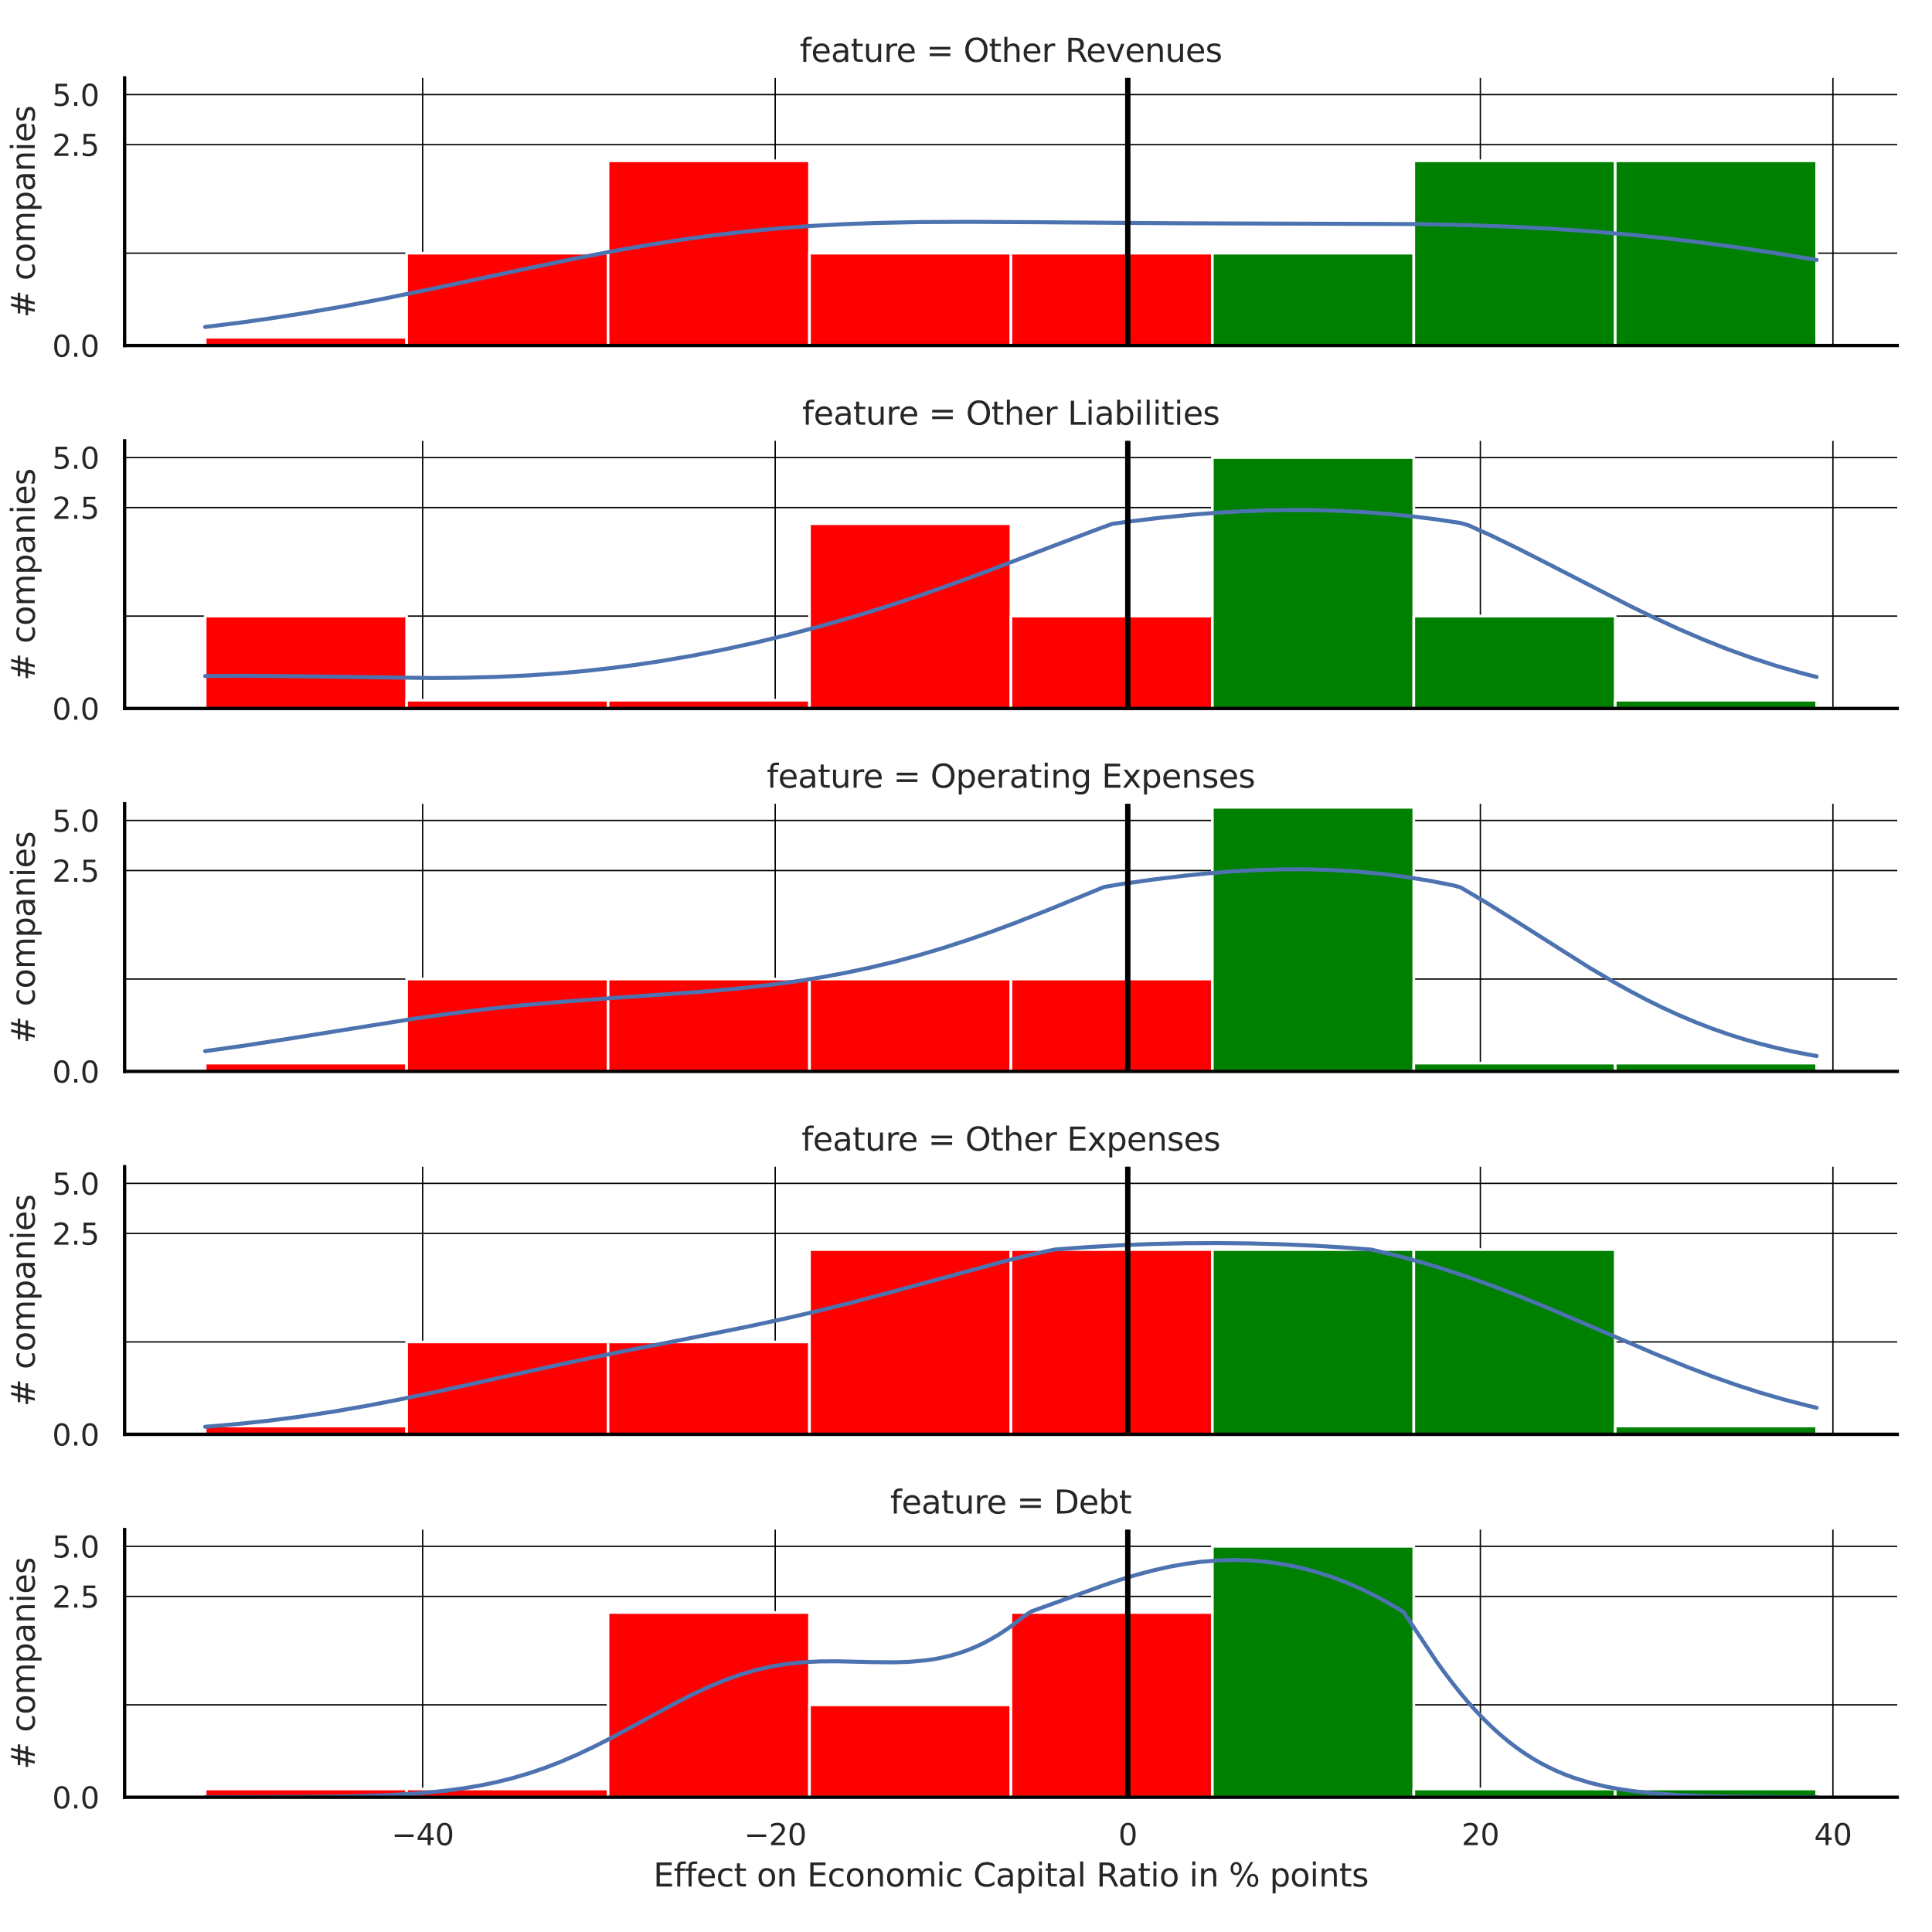 <?xml version="1.0" encoding="utf-8" standalone="no"?>
<!DOCTYPE svg PUBLIC "-//W3C//DTD SVG 1.1//EN"
  "http://www.w3.org/Graphics/SVG/1.1/DTD/svg11.dtd">
<svg xmlns:xlink="http://www.w3.org/1999/xlink" width="720pt" height="720pt" viewBox="0 0 720 720" xmlns="http://www.w3.org/2000/svg" version="1.1">
 <defs>
  <style type="text/css">*{stroke-linejoin: round; stroke-linecap: butt}</style>
 </defs>
 <g id="figure_1">
  <g id="patch_1">
   <path d="M 0 720 
L 720 720 
L 720 0 
L 0 0 
z
" style="fill: #ffffff"/>
  </g>
  <g id="axes_1">
   <g id="patch_2">
    <path d="M 46.44 128.772 
L 707.04 128.772 
L 707.04 29.04 
L 46.44 29.04 
z
" style="fill: #ffffff"/>
   </g>
   <g id="matplotlib.axis_1">
    <g id="xtick_1">
     <g id="line2d_1">
      <path d="M 157.508 128.772 
L 157.508 29.04 
" clip-path="url(#p755116aadc)" style="fill: none; stroke: #000000; stroke-width: 0.5; stroke-linecap: round"/>
     </g>
    </g>
    <g id="xtick_2">
     <g id="line2d_2">
      <path d="M 288.9 128.772 
L 288.9 29.04 
" clip-path="url(#p755116aadc)" style="fill: none; stroke: #000000; stroke-width: 0.5; stroke-linecap: round"/>
     </g>
    </g>
    <g id="xtick_3">
     <g id="line2d_3">
      <path d="M 420.292 128.772 
L 420.292 29.04 
" clip-path="url(#p755116aadc)" style="fill: none; stroke: #000000; stroke-width: 0.5; stroke-linecap: round"/>
     </g>
    </g>
    <g id="xtick_4">
     <g id="line2d_4">
      <path d="M 551.684 128.772 
L 551.684 29.04 
" clip-path="url(#p755116aadc)" style="fill: none; stroke: #000000; stroke-width: 0.5; stroke-linecap: round"/>
     </g>
    </g>
    <g id="xtick_5">
     <g id="line2d_5">
      <path d="M 683.076 128.772 
L 683.076 29.04 
" clip-path="url(#p755116aadc)" style="fill: none; stroke: #000000; stroke-width: 0.5; stroke-linecap: round"/>
     </g>
    </g>
   </g>
   <g id="matplotlib.axis_2">
    <g id="ytick_1">
     <g id="line2d_6">
      <path d="M 46.44 128.772 
L 707.04 128.772 
" clip-path="url(#p755116aadc)" style="fill: none; stroke: #000000; stroke-width: 0.5; stroke-linecap: round"/>
     </g>
     <g id="text_1">
      <!-- 0.0 -->
      <g style="fill: #262626" transform="translate(19.447 132.951) scale(0.11 -0.11)">
       <defs>
        <path id="DejaVuSans-30" d="M 2034 4250 
Q 1547 4250 1301 3770 
Q 1056 3291 1056 2328 
Q 1056 1369 1301 889 
Q 1547 409 2034 409 
Q 2525 409 2770 889 
Q 3016 1369 3016 2328 
Q 3016 3291 2770 3770 
Q 2525 4250 2034 4250 
z
M 2034 4750 
Q 2819 4750 3233 4129 
Q 3647 3509 3647 2328 
Q 3647 1150 3233 529 
Q 2819 -91 2034 -91 
Q 1250 -91 836 529 
Q 422 1150 422 2328 
Q 422 3509 836 4129 
Q 1250 4750 2034 4750 
z
" transform="scale(0.016)"/>
        <path id="DejaVuSans-2e" d="M 684 794 
L 1344 794 
L 1344 0 
L 684 0 
L 684 794 
z
" transform="scale(0.016)"/>
       </defs>
       <use xlink:href="#DejaVuSans-30"/>
       <use xlink:href="#DejaVuSans-2e" transform="translate(63.623 0)"/>
       <use xlink:href="#DejaVuSans-30" transform="translate(95.41 0)"/>
      </g>
     </g>
    </g>
    <g id="ytick_2">
     <g id="line2d_7">
      <path d="M 46.44 53.914 
L 707.04 53.914 
" clip-path="url(#p755116aadc)" style="fill: none; stroke: #000000; stroke-width: 0.5; stroke-linecap: round"/>
     </g>
     <g id="text_2">
      <!-- 2.5 -->
      <g style="fill: #262626" transform="translate(19.447 58.093) scale(0.11 -0.11)">
       <defs>
        <path id="DejaVuSans-32" d="M 1228 531 
L 3431 531 
L 3431 0 
L 469 0 
L 469 531 
Q 828 903 1448 1529 
Q 2069 2156 2228 2338 
Q 2531 2678 2651 2914 
Q 2772 3150 2772 3378 
Q 2772 3750 2511 3984 
Q 2250 4219 1831 4219 
Q 1534 4219 1204 4116 
Q 875 4013 500 3803 
L 500 4441 
Q 881 4594 1212 4672 
Q 1544 4750 1819 4750 
Q 2544 4750 2975 4387 
Q 3406 4025 3406 3419 
Q 3406 3131 3298 2873 
Q 3191 2616 2906 2266 
Q 2828 2175 2409 1742 
Q 1991 1309 1228 531 
z
" transform="scale(0.016)"/>
        <path id="DejaVuSans-35" d="M 691 4666 
L 3169 4666 
L 3169 4134 
L 1269 4134 
L 1269 2991 
Q 1406 3038 1543 3061 
Q 1681 3084 1819 3084 
Q 2600 3084 3056 2656 
Q 3513 2228 3513 1497 
Q 3513 744 3044 326 
Q 2575 -91 1722 -91 
Q 1428 -91 1123 -41 
Q 819 9 494 109 
L 494 744 
Q 775 591 1075 516 
Q 1375 441 1709 441 
Q 2250 441 2565 725 
Q 2881 1009 2881 1497 
Q 2881 1984 2565 2268 
Q 2250 2553 1709 2553 
Q 1456 2553 1204 2497 
Q 953 2441 691 2322 
L 691 4666 
z
" transform="scale(0.016)"/>
       </defs>
       <use xlink:href="#DejaVuSans-32"/>
       <use xlink:href="#DejaVuSans-2e" transform="translate(63.623 0)"/>
       <use xlink:href="#DejaVuSans-35" transform="translate(95.41 0)"/>
      </g>
     </g>
    </g>
    <g id="ytick_3">
     <g id="line2d_8">
      <path d="M 46.44 35.26 
L 707.04 35.26 
" clip-path="url(#p755116aadc)" style="fill: none; stroke: #000000; stroke-width: 0.5; stroke-linecap: round"/>
     </g>
     <g id="text_3">
      <!-- 5.0 -->
      <g style="fill: #262626" transform="translate(19.447 39.439) scale(0.11 -0.11)">
       <use xlink:href="#DejaVuSans-35"/>
       <use xlink:href="#DejaVuSans-2e" transform="translate(63.623 0)"/>
       <use xlink:href="#DejaVuSans-30" transform="translate(95.41 0)"/>
      </g>
     </g>
    </g>
    <g id="ytick_4">
     <g id="line2d_9">
      <path d="M 46.44 94.346 
L 707.04 94.346 
" clip-path="url(#p755116aadc)" style="fill: none; stroke: #000000; stroke-width: 0.5; stroke-linecap: round"/>
     </g>
    </g>
    <g id="text_4">
     <!-- # companies -->
     <g style="fill: #262626" transform="translate(12.951 118.428) rotate(-90) scale(0.12 -0.12)">
      <defs>
       <path id="DejaVuSans-23" d="M 3272 2816 
L 2363 2816 
L 2100 1772 
L 3016 1772 
L 3272 2816 
z
M 2803 4594 
L 2478 3297 
L 3391 3297 
L 3719 4594 
L 4219 4594 
L 3897 3297 
L 4872 3297 
L 4872 2816 
L 3775 2816 
L 3519 1772 
L 4513 1772 
L 4513 1294 
L 3397 1294 
L 3072 0 
L 2572 0 
L 2894 1294 
L 1978 1294 
L 1656 0 
L 1153 0 
L 1478 1294 
L 494 1294 
L 494 1772 
L 1594 1772 
L 1856 2816 
L 850 2816 
L 850 3297 
L 1978 3297 
L 2297 4594 
L 2803 4594 
z
" transform="scale(0.016)"/>
       <path id="DejaVuSans-20" transform="scale(0.016)"/>
       <path id="DejaVuSans-63" d="M 3122 3366 
L 3122 2828 
Q 2878 2963 2633 3030 
Q 2388 3097 2138 3097 
Q 1578 3097 1268 2742 
Q 959 2388 959 1747 
Q 959 1106 1268 751 
Q 1578 397 2138 397 
Q 2388 397 2633 464 
Q 2878 531 3122 666 
L 3122 134 
Q 2881 22 2623 -34 
Q 2366 -91 2075 -91 
Q 1284 -91 818 406 
Q 353 903 353 1747 
Q 353 2603 823 3093 
Q 1294 3584 2113 3584 
Q 2378 3584 2631 3529 
Q 2884 3475 3122 3366 
z
" transform="scale(0.016)"/>
       <path id="DejaVuSans-6f" d="M 1959 3097 
Q 1497 3097 1228 2736 
Q 959 2375 959 1747 
Q 959 1119 1226 758 
Q 1494 397 1959 397 
Q 2419 397 2687 759 
Q 2956 1122 2956 1747 
Q 2956 2369 2687 2733 
Q 2419 3097 1959 3097 
z
M 1959 3584 
Q 2709 3584 3137 3096 
Q 3566 2609 3566 1747 
Q 3566 888 3137 398 
Q 2709 -91 1959 -91 
Q 1206 -91 779 398 
Q 353 888 353 1747 
Q 353 2609 779 3096 
Q 1206 3584 1959 3584 
z
" transform="scale(0.016)"/>
       <path id="DejaVuSans-6d" d="M 3328 2828 
Q 3544 3216 3844 3400 
Q 4144 3584 4550 3584 
Q 5097 3584 5394 3201 
Q 5691 2819 5691 2113 
L 5691 0 
L 5113 0 
L 5113 2094 
Q 5113 2597 4934 2840 
Q 4756 3084 4391 3084 
Q 3944 3084 3684 2787 
Q 3425 2491 3425 1978 
L 3425 0 
L 2847 0 
L 2847 2094 
Q 2847 2600 2669 2842 
Q 2491 3084 2119 3084 
Q 1678 3084 1418 2786 
Q 1159 2488 1159 1978 
L 1159 0 
L 581 0 
L 581 3500 
L 1159 3500 
L 1159 2956 
Q 1356 3278 1631 3431 
Q 1906 3584 2284 3584 
Q 2666 3584 2933 3390 
Q 3200 3197 3328 2828 
z
" transform="scale(0.016)"/>
       <path id="DejaVuSans-70" d="M 1159 525 
L 1159 -1331 
L 581 -1331 
L 581 3500 
L 1159 3500 
L 1159 2969 
Q 1341 3281 1617 3432 
Q 1894 3584 2278 3584 
Q 2916 3584 3314 3078 
Q 3713 2572 3713 1747 
Q 3713 922 3314 415 
Q 2916 -91 2278 -91 
Q 1894 -91 1617 61 
Q 1341 213 1159 525 
z
M 3116 1747 
Q 3116 2381 2855 2742 
Q 2594 3103 2138 3103 
Q 1681 3103 1420 2742 
Q 1159 2381 1159 1747 
Q 1159 1113 1420 752 
Q 1681 391 2138 391 
Q 2594 391 2855 752 
Q 3116 1113 3116 1747 
z
" transform="scale(0.016)"/>
       <path id="DejaVuSans-61" d="M 2194 1759 
Q 1497 1759 1228 1600 
Q 959 1441 959 1056 
Q 959 750 1161 570 
Q 1363 391 1709 391 
Q 2188 391 2477 730 
Q 2766 1069 2766 1631 
L 2766 1759 
L 2194 1759 
z
M 3341 1997 
L 3341 0 
L 2766 0 
L 2766 531 
Q 2569 213 2275 61 
Q 1981 -91 1556 -91 
Q 1019 -91 701 211 
Q 384 513 384 1019 
Q 384 1609 779 1909 
Q 1175 2209 1959 2209 
L 2766 2209 
L 2766 2266 
Q 2766 2663 2505 2880 
Q 2244 3097 1772 3097 
Q 1472 3097 1187 3025 
Q 903 2953 641 2809 
L 641 3341 
Q 956 3463 1253 3523 
Q 1550 3584 1831 3584 
Q 2591 3584 2966 3190 
Q 3341 2797 3341 1997 
z
" transform="scale(0.016)"/>
       <path id="DejaVuSans-6e" d="M 3513 2113 
L 3513 0 
L 2938 0 
L 2938 2094 
Q 2938 2591 2744 2837 
Q 2550 3084 2163 3084 
Q 1697 3084 1428 2787 
Q 1159 2491 1159 1978 
L 1159 0 
L 581 0 
L 581 3500 
L 1159 3500 
L 1159 2956 
Q 1366 3272 1645 3428 
Q 1925 3584 2291 3584 
Q 2894 3584 3203 3211 
Q 3513 2838 3513 2113 
z
" transform="scale(0.016)"/>
       <path id="DejaVuSans-69" d="M 603 3500 
L 1178 3500 
L 1178 0 
L 603 0 
L 603 3500 
z
M 603 4863 
L 1178 4863 
L 1178 4134 
L 603 4134 
L 603 4863 
z
" transform="scale(0.016)"/>
       <path id="DejaVuSans-65" d="M 3597 1894 
L 3597 1613 
L 953 1613 
Q 991 1019 1311 708 
Q 1631 397 2203 397 
Q 2534 397 2845 478 
Q 3156 559 3463 722 
L 3463 178 
Q 3153 47 2828 -22 
Q 2503 -91 2169 -91 
Q 1331 -91 842 396 
Q 353 884 353 1716 
Q 353 2575 817 3079 
Q 1281 3584 2069 3584 
Q 2775 3584 3186 3129 
Q 3597 2675 3597 1894 
z
M 3022 2063 
Q 3016 2534 2758 2815 
Q 2500 3097 2075 3097 
Q 1594 3097 1305 2825 
Q 1016 2553 972 2059 
L 3022 2063 
z
" transform="scale(0.016)"/>
       <path id="DejaVuSans-73" d="M 2834 3397 
L 2834 2853 
Q 2591 2978 2328 3040 
Q 2066 3103 1784 3103 
Q 1356 3103 1142 2972 
Q 928 2841 928 2578 
Q 928 2378 1081 2264 
Q 1234 2150 1697 2047 
L 1894 2003 
Q 2506 1872 2764 1633 
Q 3022 1394 3022 966 
Q 3022 478 2636 193 
Q 2250 -91 1575 -91 
Q 1294 -91 989 -36 
Q 684 19 347 128 
L 347 722 
Q 666 556 975 473 
Q 1284 391 1588 391 
Q 1994 391 2212 530 
Q 2431 669 2431 922 
Q 2431 1156 2273 1281 
Q 2116 1406 1581 1522 
L 1381 1569 
Q 847 1681 609 1914 
Q 372 2147 372 2553 
Q 372 3047 722 3315 
Q 1072 3584 1716 3584 
Q 2034 3584 2315 3537 
Q 2597 3491 2834 3397 
z
" transform="scale(0.016)"/>
      </defs>
      <use xlink:href="#DejaVuSans-23"/>
      <use xlink:href="#DejaVuSans-20" transform="translate(83.789 0)"/>
      <use xlink:href="#DejaVuSans-63" transform="translate(115.576 0)"/>
      <use xlink:href="#DejaVuSans-6f" transform="translate(170.557 0)"/>
      <use xlink:href="#DejaVuSans-6d" transform="translate(231.738 0)"/>
      <use xlink:href="#DejaVuSans-70" transform="translate(329.15 0)"/>
      <use xlink:href="#DejaVuSans-61" transform="translate(392.627 0)"/>
      <use xlink:href="#DejaVuSans-6e" transform="translate(453.906 0)"/>
      <use xlink:href="#DejaVuSans-69" transform="translate(517.285 0)"/>
      <use xlink:href="#DejaVuSans-65" transform="translate(545.068 0)"/>
      <use xlink:href="#DejaVuSans-73" transform="translate(606.592 0)"/>
     </g>
    </g>
   </g>
   <g id="patch_3">
    <path d="M 76.467 128.772 
L 151.535 128.772 
L 151.535 125.688 
L 76.467 125.688 
z
" clip-path="url(#p755116aadc)" style="fill: #ff0000; stroke: #ffffff; stroke-linejoin: miter"/>
   </g>
   <g id="patch_4">
    <path d="M 151.535 128.772 
L 226.604 128.772 
L 226.604 94.346 
L 151.535 94.346 
z
" clip-path="url(#p755116aadc)" style="fill: #ff0000; stroke: #ffffff; stroke-linejoin: miter"/>
   </g>
   <g id="patch_5">
    <path d="M 226.604 128.772 
L 301.672 128.772 
L 301.672 59.919 
L 226.604 59.919 
z
" clip-path="url(#p755116aadc)" style="fill: #ff0000; stroke: #ffffff; stroke-linejoin: miter"/>
   </g>
   <g id="patch_6">
    <path d="M 301.672 128.772 
L 376.74 128.772 
L 376.74 94.346 
L 301.672 94.346 
z
" clip-path="url(#p755116aadc)" style="fill: #ff0000; stroke: #ffffff; stroke-linejoin: miter"/>
   </g>
   <g id="patch_7">
    <path d="M 376.74 128.772 
L 451.808 128.772 
L 451.808 94.346 
L 376.74 94.346 
z
" clip-path="url(#p755116aadc)" style="fill: #ff0000; stroke: #ffffff; stroke-linejoin: miter"/>
   </g>
   <g id="patch_8">
    <path d="M 451.808 128.772 
L 526.876 128.772 
L 526.876 94.346 
L 451.808 94.346 
z
" clip-path="url(#p755116aadc)" style="fill: #008000; stroke: #ffffff; stroke-linejoin: miter"/>
   </g>
   <g id="patch_9">
    <path d="M 526.876 128.772 
L 601.945 128.772 
L 601.945 59.919 
L 526.876 59.919 
z
" clip-path="url(#p755116aadc)" style="fill: #008000; stroke: #ffffff; stroke-linejoin: miter"/>
   </g>
   <g id="patch_10">
    <path d="M 601.945 128.772 
L 677.013 128.772 
L 677.013 59.919 
L 601.945 59.919 
z
" clip-path="url(#p755116aadc)" style="fill: #008000; stroke: #ffffff; stroke-linejoin: miter"/>
   </g>
   <g id="line2d_10">
    <path d="M 76.467 121.843 
L 88.539 120.362 
L 100.61 118.684 
L 112.681 116.81 
L 127.77 114.207 
L 142.859 111.346 
L 160.966 107.65 
L 194.162 100.539 
L 215.287 96.153 
L 230.376 93.257 
L 242.447 91.145 
L 254.518 89.25 
L 266.59 87.598 
L 278.661 86.201 
L 290.732 85.063 
L 302.803 84.176 
L 314.875 83.523 
L 326.946 83.079 
L 342.035 82.769 
L 360.142 82.669 
L 384.285 82.801 
L 441.623 83.214 
L 529.14 83.508 
L 547.247 83.913 
L 562.336 84.449 
L 577.425 85.203 
L 592.514 86.204 
L 607.603 87.473 
L 619.674 88.692 
L 631.745 90.093 
L 646.835 92.098 
L 661.924 94.366 
L 677.013 96.865 
L 677.013 96.865 
" clip-path="url(#p755116aadc)" style="fill: none; stroke: #4c72b0; stroke-width: 1.5; stroke-linecap: round"/>
   </g>
   <g id="line2d_11">
    <path d="M 420.292 128.772 
L 420.292 29.04 
" clip-path="url(#p755116aadc)" style="fill: none; stroke: #000000; stroke-width: 2; stroke-linecap: round"/>
   </g>
   <g id="patch_11">
    <path d="M 46.44 128.772 
L 46.44 29.04 
" style="fill: none; stroke: #000000; stroke-width: 1.25; stroke-linejoin: miter; stroke-linecap: square"/>
   </g>
   <g id="patch_12">
    <path d="M 46.44 128.772 
L 707.04 128.772 
" style="fill: none; stroke: #000000; stroke-width: 1.25; stroke-linejoin: miter; stroke-linecap: square"/>
   </g>
   <g id="text_5">
    <!-- feature = Other Revenues -->
    <g style="fill: #262626" transform="translate(298.04 23.04) scale(0.12 -0.12)">
     <defs>
      <path id="DejaVuSans-66" d="M 2375 4863 
L 2375 4384 
L 1825 4384 
Q 1516 4384 1395 4259 
Q 1275 4134 1275 3809 
L 1275 3500 
L 2222 3500 
L 2222 3053 
L 1275 3053 
L 1275 0 
L 697 0 
L 697 3053 
L 147 3053 
L 147 3500 
L 697 3500 
L 697 3744 
Q 697 4328 969 4595 
Q 1241 4863 1831 4863 
L 2375 4863 
z
" transform="scale(0.016)"/>
      <path id="DejaVuSans-74" d="M 1172 4494 
L 1172 3500 
L 2356 3500 
L 2356 3053 
L 1172 3053 
L 1172 1153 
Q 1172 725 1289 603 
Q 1406 481 1766 481 
L 2356 481 
L 2356 0 
L 1766 0 
Q 1100 0 847 248 
Q 594 497 594 1153 
L 594 3053 
L 172 3053 
L 172 3500 
L 594 3500 
L 594 4494 
L 1172 4494 
z
" transform="scale(0.016)"/>
      <path id="DejaVuSans-75" d="M 544 1381 
L 544 3500 
L 1119 3500 
L 1119 1403 
Q 1119 906 1312 657 
Q 1506 409 1894 409 
Q 2359 409 2629 706 
Q 2900 1003 2900 1516 
L 2900 3500 
L 3475 3500 
L 3475 0 
L 2900 0 
L 2900 538 
Q 2691 219 2414 64 
Q 2138 -91 1772 -91 
Q 1169 -91 856 284 
Q 544 659 544 1381 
z
M 1991 3584 
L 1991 3584 
z
" transform="scale(0.016)"/>
      <path id="DejaVuSans-72" d="M 2631 2963 
Q 2534 3019 2420 3045 
Q 2306 3072 2169 3072 
Q 1681 3072 1420 2755 
Q 1159 2438 1159 1844 
L 1159 0 
L 581 0 
L 581 3500 
L 1159 3500 
L 1159 2956 
Q 1341 3275 1631 3429 
Q 1922 3584 2338 3584 
Q 2397 3584 2469 3576 
Q 2541 3569 2628 3553 
L 2631 2963 
z
" transform="scale(0.016)"/>
      <path id="DejaVuSans-3d" d="M 678 2906 
L 4684 2906 
L 4684 2381 
L 678 2381 
L 678 2906 
z
M 678 1631 
L 4684 1631 
L 4684 1100 
L 678 1100 
L 678 1631 
z
" transform="scale(0.016)"/>
      <path id="DejaVuSans-4f" d="M 2522 4238 
Q 1834 4238 1429 3725 
Q 1025 3213 1025 2328 
Q 1025 1447 1429 934 
Q 1834 422 2522 422 
Q 3209 422 3611 934 
Q 4013 1447 4013 2328 
Q 4013 3213 3611 3725 
Q 3209 4238 2522 4238 
z
M 2522 4750 
Q 3503 4750 4090 4092 
Q 4678 3434 4678 2328 
Q 4678 1225 4090 567 
Q 3503 -91 2522 -91 
Q 1538 -91 948 565 
Q 359 1222 359 2328 
Q 359 3434 948 4092 
Q 1538 4750 2522 4750 
z
" transform="scale(0.016)"/>
      <path id="DejaVuSans-68" d="M 3513 2113 
L 3513 0 
L 2938 0 
L 2938 2094 
Q 2938 2591 2744 2837 
Q 2550 3084 2163 3084 
Q 1697 3084 1428 2787 
Q 1159 2491 1159 1978 
L 1159 0 
L 581 0 
L 581 4863 
L 1159 4863 
L 1159 2956 
Q 1366 3272 1645 3428 
Q 1925 3584 2291 3584 
Q 2894 3584 3203 3211 
Q 3513 2838 3513 2113 
z
" transform="scale(0.016)"/>
      <path id="DejaVuSans-52" d="M 2841 2188 
Q 3044 2119 3236 1894 
Q 3428 1669 3622 1275 
L 4263 0 
L 3584 0 
L 2988 1197 
Q 2756 1666 2539 1819 
Q 2322 1972 1947 1972 
L 1259 1972 
L 1259 0 
L 628 0 
L 628 4666 
L 2053 4666 
Q 2853 4666 3247 4331 
Q 3641 3997 3641 3322 
Q 3641 2881 3436 2590 
Q 3231 2300 2841 2188 
z
M 1259 4147 
L 1259 2491 
L 2053 2491 
Q 2509 2491 2742 2702 
Q 2975 2913 2975 3322 
Q 2975 3731 2742 3939 
Q 2509 4147 2053 4147 
L 1259 4147 
z
" transform="scale(0.016)"/>
      <path id="DejaVuSans-76" d="M 191 3500 
L 800 3500 
L 1894 563 
L 2988 3500 
L 3597 3500 
L 2284 0 
L 1503 0 
L 191 3500 
z
" transform="scale(0.016)"/>
     </defs>
     <use xlink:href="#DejaVuSans-66"/>
     <use xlink:href="#DejaVuSans-65" transform="translate(35.205 0)"/>
     <use xlink:href="#DejaVuSans-61" transform="translate(96.729 0)"/>
     <use xlink:href="#DejaVuSans-74" transform="translate(158.008 0)"/>
     <use xlink:href="#DejaVuSans-75" transform="translate(197.217 0)"/>
     <use xlink:href="#DejaVuSans-72" transform="translate(260.596 0)"/>
     <use xlink:href="#DejaVuSans-65" transform="translate(299.459 0)"/>
     <use xlink:href="#DejaVuSans-20" transform="translate(360.982 0)"/>
     <use xlink:href="#DejaVuSans-3d" transform="translate(392.77 0)"/>
     <use xlink:href="#DejaVuSans-20" transform="translate(476.559 0)"/>
     <use xlink:href="#DejaVuSans-4f" transform="translate(508.346 0)"/>
     <use xlink:href="#DejaVuSans-74" transform="translate(587.057 0)"/>
     <use xlink:href="#DejaVuSans-68" transform="translate(626.266 0)"/>
     <use xlink:href="#DejaVuSans-65" transform="translate(689.645 0)"/>
     <use xlink:href="#DejaVuSans-72" transform="translate(751.168 0)"/>
     <use xlink:href="#DejaVuSans-20" transform="translate(792.281 0)"/>
     <use xlink:href="#DejaVuSans-52" transform="translate(824.068 0)"/>
     <use xlink:href="#DejaVuSans-65" transform="translate(889.051 0)"/>
     <use xlink:href="#DejaVuSans-76" transform="translate(950.574 0)"/>
     <use xlink:href="#DejaVuSans-65" transform="translate(1009.754 0)"/>
     <use xlink:href="#DejaVuSans-6e" transform="translate(1071.277 0)"/>
     <use xlink:href="#DejaVuSans-75" transform="translate(1134.656 0)"/>
     <use xlink:href="#DejaVuSans-65" transform="translate(1198.035 0)"/>
     <use xlink:href="#DejaVuSans-73" transform="translate(1259.559 0)"/>
    </g>
   </g>
  </g>
  <g id="axes_2">
   <g id="patch_13">
    <path d="M 46.44 264.024 
L 707.04 264.024 
L 707.04 164.292 
L 46.44 164.292 
z
" style="fill: #ffffff"/>
   </g>
   <g id="matplotlib.axis_3">
    <g id="xtick_6">
     <g id="line2d_12">
      <path d="M 157.508 264.024 
L 157.508 164.292 
" clip-path="url(#p48431e985e)" style="fill: none; stroke: #000000; stroke-width: 0.5; stroke-linecap: round"/>
     </g>
    </g>
    <g id="xtick_7">
     <g id="line2d_13">
      <path d="M 288.9 264.024 
L 288.9 164.292 
" clip-path="url(#p48431e985e)" style="fill: none; stroke: #000000; stroke-width: 0.5; stroke-linecap: round"/>
     </g>
    </g>
    <g id="xtick_8">
     <g id="line2d_14">
      <path d="M 420.292 264.024 
L 420.292 164.292 
" clip-path="url(#p48431e985e)" style="fill: none; stroke: #000000; stroke-width: 0.5; stroke-linecap: round"/>
     </g>
    </g>
    <g id="xtick_9">
     <g id="line2d_15">
      <path d="M 551.684 264.024 
L 551.684 164.292 
" clip-path="url(#p48431e985e)" style="fill: none; stroke: #000000; stroke-width: 0.5; stroke-linecap: round"/>
     </g>
    </g>
    <g id="xtick_10">
     <g id="line2d_16">
      <path d="M 683.076 264.024 
L 683.076 164.292 
" clip-path="url(#p48431e985e)" style="fill: none; stroke: #000000; stroke-width: 0.5; stroke-linecap: round"/>
     </g>
    </g>
   </g>
   <g id="matplotlib.axis_4">
    <g id="ytick_5">
     <g id="line2d_17">
      <path d="M 46.44 264.024 
L 707.04 264.024 
" clip-path="url(#p48431e985e)" style="fill: none; stroke: #000000; stroke-width: 0.5; stroke-linecap: round"/>
     </g>
     <g id="text_6">
      <!-- 0.0 -->
      <g style="fill: #262626" transform="translate(19.447 268.203) scale(0.11 -0.11)">
       <use xlink:href="#DejaVuSans-30"/>
       <use xlink:href="#DejaVuSans-2e" transform="translate(63.623 0)"/>
       <use xlink:href="#DejaVuSans-30" transform="translate(95.41 0)"/>
      </g>
     </g>
    </g>
    <g id="ytick_6">
     <g id="line2d_18">
      <path d="M 46.44 189.166 
L 707.04 189.166 
" clip-path="url(#p48431e985e)" style="fill: none; stroke: #000000; stroke-width: 0.5; stroke-linecap: round"/>
     </g>
     <g id="text_7">
      <!-- 2.5 -->
      <g style="fill: #262626" transform="translate(19.447 193.345) scale(0.11 -0.11)">
       <use xlink:href="#DejaVuSans-32"/>
       <use xlink:href="#DejaVuSans-2e" transform="translate(63.623 0)"/>
       <use xlink:href="#DejaVuSans-35" transform="translate(95.41 0)"/>
      </g>
     </g>
    </g>
    <g id="ytick_7">
     <g id="line2d_19">
      <path d="M 46.44 170.512 
L 707.04 170.512 
" clip-path="url(#p48431e985e)" style="fill: none; stroke: #000000; stroke-width: 0.5; stroke-linecap: round"/>
     </g>
     <g id="text_8">
      <!-- 5.0 -->
      <g style="fill: #262626" transform="translate(19.447 174.691) scale(0.11 -0.11)">
       <use xlink:href="#DejaVuSans-35"/>
       <use xlink:href="#DejaVuSans-2e" transform="translate(63.623 0)"/>
       <use xlink:href="#DejaVuSans-30" transform="translate(95.41 0)"/>
      </g>
     </g>
    </g>
    <g id="ytick_8">
     <g id="line2d_20">
      <path d="M 46.44 229.598 
L 707.04 229.598 
" clip-path="url(#p48431e985e)" style="fill: none; stroke: #000000; stroke-width: 0.5; stroke-linecap: round"/>
     </g>
    </g>
    <g id="text_9">
     <!-- # companies -->
     <g style="fill: #262626" transform="translate(12.951 253.68) rotate(-90) scale(0.12 -0.12)">
      <use xlink:href="#DejaVuSans-23"/>
      <use xlink:href="#DejaVuSans-20" transform="translate(83.789 0)"/>
      <use xlink:href="#DejaVuSans-63" transform="translate(115.576 0)"/>
      <use xlink:href="#DejaVuSans-6f" transform="translate(170.557 0)"/>
      <use xlink:href="#DejaVuSans-6d" transform="translate(231.738 0)"/>
      <use xlink:href="#DejaVuSans-70" transform="translate(329.15 0)"/>
      <use xlink:href="#DejaVuSans-61" transform="translate(392.627 0)"/>
      <use xlink:href="#DejaVuSans-6e" transform="translate(453.906 0)"/>
      <use xlink:href="#DejaVuSans-69" transform="translate(517.285 0)"/>
      <use xlink:href="#DejaVuSans-65" transform="translate(545.068 0)"/>
      <use xlink:href="#DejaVuSans-73" transform="translate(606.592 0)"/>
     </g>
    </g>
   </g>
   <g id="patch_14">
    <path d="M 76.467 264.024 
L 151.535 264.024 
L 151.535 229.598 
L 76.467 229.598 
z
" clip-path="url(#p48431e985e)" style="fill: #ff0000; stroke: #ffffff; stroke-linejoin: miter"/>
   </g>
   <g id="patch_15">
    <path d="M 151.535 264.024 
L 226.604 264.024 
L 226.604 260.94 
L 151.535 260.94 
z
" clip-path="url(#p48431e985e)" style="fill: #ff0000; stroke: #ffffff; stroke-linejoin: miter"/>
   </g>
   <g id="patch_16">
    <path d="M 226.604 264.024 
L 301.672 264.024 
L 301.672 260.94 
L 226.604 260.94 
z
" clip-path="url(#p48431e985e)" style="fill: #ff0000; stroke: #ffffff; stroke-linejoin: miter"/>
   </g>
   <g id="patch_17">
    <path d="M 301.672 264.024 
L 376.74 264.024 
L 376.74 195.171 
L 301.672 195.171 
z
" clip-path="url(#p48431e985e)" style="fill: #ff0000; stroke: #ffffff; stroke-linejoin: miter"/>
   </g>
   <g id="patch_18">
    <path d="M 376.74 264.024 
L 451.808 264.024 
L 451.808 229.598 
L 376.74 229.598 
z
" clip-path="url(#p48431e985e)" style="fill: #ff0000; stroke: #ffffff; stroke-linejoin: miter"/>
   </g>
   <g id="patch_19">
    <path d="M 451.808 264.024 
L 526.876 264.024 
L 526.876 170.512 
L 451.808 170.512 
z
" clip-path="url(#p48431e985e)" style="fill: #008000; stroke: #ffffff; stroke-linejoin: miter"/>
   </g>
   <g id="patch_20">
    <path d="M 526.876 264.024 
L 601.945 264.024 
L 601.945 229.598 
L 526.876 229.598 
z
" clip-path="url(#p48431e985e)" style="fill: #008000; stroke: #ffffff; stroke-linejoin: miter"/>
   </g>
   <g id="patch_21">
    <path d="M 601.945 264.024 
L 677.013 264.024 
L 677.013 260.94 
L 601.945 260.94 
z
" clip-path="url(#p48431e985e)" style="fill: #008000; stroke: #ffffff; stroke-linejoin: miter"/>
   </g>
   <g id="line2d_21">
    <path d="M 76.467 251.953 
L 91.556 251.855 
L 109.663 251.999 
L 160.966 252.68 
L 173.037 252.574 
L 185.109 252.257 
L 197.18 251.69 
L 209.251 250.845 
L 218.305 250.016 
L 227.358 249.016 
L 236.412 247.844 
L 245.465 246.5 
L 257.536 244.444 
L 269.608 242.096 
L 281.679 239.461 
L 293.75 236.547 
L 305.821 233.358 
L 317.893 229.898 
L 329.964 226.169 
L 342.035 222.183 
L 354.106 217.958 
L 369.195 212.396 
L 390.32 204.304 
L 408.427 197.439 
L 414.463 195.245 
L 420.498 194.385 
L 432.57 192.94 
L 444.641 191.762 
L 453.694 191.069 
L 462.748 190.548 
L 471.801 190.21 
L 480.855 190.063 
L 489.908 190.112 
L 498.962 190.367 
L 508.015 190.832 
L 517.068 191.512 
L 526.122 192.414 
L 535.175 193.542 
L 544.229 194.898 
L 547.247 195.76 
L 556.3 199.863 
L 565.354 204.248 
L 577.425 210.383 
L 607.603 225.896 
L 616.656 230.289 
L 625.71 234.452 
L 634.763 238.344 
L 643.817 241.933 
L 652.87 245.199 
L 661.924 248.134 
L 670.977 250.74 
L 677.013 252.297 
L 677.013 252.297 
" clip-path="url(#p48431e985e)" style="fill: none; stroke: #4c72b0; stroke-width: 1.5; stroke-linecap: round"/>
   </g>
   <g id="line2d_22">
    <path d="M 420.292 264.024 
L 420.292 164.292 
" clip-path="url(#p48431e985e)" style="fill: none; stroke: #000000; stroke-width: 2; stroke-linecap: round"/>
   </g>
   <g id="patch_22">
    <path d="M 46.44 264.024 
L 46.44 164.292 
" style="fill: none; stroke: #000000; stroke-width: 1.25; stroke-linejoin: miter; stroke-linecap: square"/>
   </g>
   <g id="patch_23">
    <path d="M 46.44 264.024 
L 707.04 264.024 
" style="fill: none; stroke: #000000; stroke-width: 1.25; stroke-linejoin: miter; stroke-linecap: square"/>
   </g>
   <g id="text_10">
    <!-- feature = Other Liabilities -->
    <g style="fill: #262626" transform="translate(298.963 158.292) scale(0.12 -0.12)">
     <defs>
      <path id="DejaVuSans-4c" d="M 628 4666 
L 1259 4666 
L 1259 531 
L 3531 531 
L 3531 0 
L 628 0 
L 628 4666 
z
" transform="scale(0.016)"/>
      <path id="DejaVuSans-62" d="M 3116 1747 
Q 3116 2381 2855 2742 
Q 2594 3103 2138 3103 
Q 1681 3103 1420 2742 
Q 1159 2381 1159 1747 
Q 1159 1113 1420 752 
Q 1681 391 2138 391 
Q 2594 391 2855 752 
Q 3116 1113 3116 1747 
z
M 1159 2969 
Q 1341 3281 1617 3432 
Q 1894 3584 2278 3584 
Q 2916 3584 3314 3078 
Q 3713 2572 3713 1747 
Q 3713 922 3314 415 
Q 2916 -91 2278 -91 
Q 1894 -91 1617 61 
Q 1341 213 1159 525 
L 1159 0 
L 581 0 
L 581 4863 
L 1159 4863 
L 1159 2969 
z
" transform="scale(0.016)"/>
      <path id="DejaVuSans-6c" d="M 603 4863 
L 1178 4863 
L 1178 0 
L 603 0 
L 603 4863 
z
" transform="scale(0.016)"/>
     </defs>
     <use xlink:href="#DejaVuSans-66"/>
     <use xlink:href="#DejaVuSans-65" transform="translate(35.205 0)"/>
     <use xlink:href="#DejaVuSans-61" transform="translate(96.729 0)"/>
     <use xlink:href="#DejaVuSans-74" transform="translate(158.008 0)"/>
     <use xlink:href="#DejaVuSans-75" transform="translate(197.217 0)"/>
     <use xlink:href="#DejaVuSans-72" transform="translate(260.596 0)"/>
     <use xlink:href="#DejaVuSans-65" transform="translate(299.459 0)"/>
     <use xlink:href="#DejaVuSans-20" transform="translate(360.982 0)"/>
     <use xlink:href="#DejaVuSans-3d" transform="translate(392.77 0)"/>
     <use xlink:href="#DejaVuSans-20" transform="translate(476.559 0)"/>
     <use xlink:href="#DejaVuSans-4f" transform="translate(508.346 0)"/>
     <use xlink:href="#DejaVuSans-74" transform="translate(587.057 0)"/>
     <use xlink:href="#DejaVuSans-68" transform="translate(626.266 0)"/>
     <use xlink:href="#DejaVuSans-65" transform="translate(689.645 0)"/>
     <use xlink:href="#DejaVuSans-72" transform="translate(751.168 0)"/>
     <use xlink:href="#DejaVuSans-20" transform="translate(792.281 0)"/>
     <use xlink:href="#DejaVuSans-4c" transform="translate(824.068 0)"/>
     <use xlink:href="#DejaVuSans-69" transform="translate(879.781 0)"/>
     <use xlink:href="#DejaVuSans-61" transform="translate(907.564 0)"/>
     <use xlink:href="#DejaVuSans-62" transform="translate(968.844 0)"/>
     <use xlink:href="#DejaVuSans-69" transform="translate(1032.32 0)"/>
     <use xlink:href="#DejaVuSans-6c" transform="translate(1060.104 0)"/>
     <use xlink:href="#DejaVuSans-69" transform="translate(1087.887 0)"/>
     <use xlink:href="#DejaVuSans-74" transform="translate(1115.67 0)"/>
     <use xlink:href="#DejaVuSans-69" transform="translate(1154.879 0)"/>
     <use xlink:href="#DejaVuSans-65" transform="translate(1182.662 0)"/>
     <use xlink:href="#DejaVuSans-73" transform="translate(1244.186 0)"/>
    </g>
   </g>
  </g>
  <g id="axes_3">
   <g id="patch_24">
    <path d="M 46.44 399.276 
L 707.04 399.276 
L 707.04 299.544 
L 46.44 299.544 
z
" style="fill: #ffffff"/>
   </g>
   <g id="matplotlib.axis_5">
    <g id="xtick_11">
     <g id="line2d_23">
      <path d="M 157.508 399.276 
L 157.508 299.544 
" clip-path="url(#p771a674778)" style="fill: none; stroke: #000000; stroke-width: 0.5; stroke-linecap: round"/>
     </g>
    </g>
    <g id="xtick_12">
     <g id="line2d_24">
      <path d="M 288.9 399.276 
L 288.9 299.544 
" clip-path="url(#p771a674778)" style="fill: none; stroke: #000000; stroke-width: 0.5; stroke-linecap: round"/>
     </g>
    </g>
    <g id="xtick_13">
     <g id="line2d_25">
      <path d="M 420.292 399.276 
L 420.292 299.544 
" clip-path="url(#p771a674778)" style="fill: none; stroke: #000000; stroke-width: 0.5; stroke-linecap: round"/>
     </g>
    </g>
    <g id="xtick_14">
     <g id="line2d_26">
      <path d="M 551.684 399.276 
L 551.684 299.544 
" clip-path="url(#p771a674778)" style="fill: none; stroke: #000000; stroke-width: 0.5; stroke-linecap: round"/>
     </g>
    </g>
    <g id="xtick_15">
     <g id="line2d_27">
      <path d="M 683.076 399.276 
L 683.076 299.544 
" clip-path="url(#p771a674778)" style="fill: none; stroke: #000000; stroke-width: 0.5; stroke-linecap: round"/>
     </g>
    </g>
   </g>
   <g id="matplotlib.axis_6">
    <g id="ytick_9">
     <g id="line2d_28">
      <path d="M 46.44 399.276 
L 707.04 399.276 
" clip-path="url(#p771a674778)" style="fill: none; stroke: #000000; stroke-width: 0.5; stroke-linecap: round"/>
     </g>
     <g id="text_11">
      <!-- 0.0 -->
      <g style="fill: #262626" transform="translate(19.447 403.455) scale(0.11 -0.11)">
       <use xlink:href="#DejaVuSans-30"/>
       <use xlink:href="#DejaVuSans-2e" transform="translate(63.623 0)"/>
       <use xlink:href="#DejaVuSans-30" transform="translate(95.41 0)"/>
      </g>
     </g>
    </g>
    <g id="ytick_10">
     <g id="line2d_29">
      <path d="M 46.44 324.418 
L 707.04 324.418 
" clip-path="url(#p771a674778)" style="fill: none; stroke: #000000; stroke-width: 0.5; stroke-linecap: round"/>
     </g>
     <g id="text_12">
      <!-- 2.5 -->
      <g style="fill: #262626" transform="translate(19.447 328.597) scale(0.11 -0.11)">
       <use xlink:href="#DejaVuSans-32"/>
       <use xlink:href="#DejaVuSans-2e" transform="translate(63.623 0)"/>
       <use xlink:href="#DejaVuSans-35" transform="translate(95.41 0)"/>
      </g>
     </g>
    </g>
    <g id="ytick_11">
     <g id="line2d_30">
      <path d="M 46.44 305.764 
L 707.04 305.764 
" clip-path="url(#p771a674778)" style="fill: none; stroke: #000000; stroke-width: 0.5; stroke-linecap: round"/>
     </g>
     <g id="text_13">
      <!-- 5.0 -->
      <g style="fill: #262626" transform="translate(19.447 309.943) scale(0.11 -0.11)">
       <use xlink:href="#DejaVuSans-35"/>
       <use xlink:href="#DejaVuSans-2e" transform="translate(63.623 0)"/>
       <use xlink:href="#DejaVuSans-30" transform="translate(95.41 0)"/>
      </g>
     </g>
    </g>
    <g id="ytick_12">
     <g id="line2d_31">
      <path d="M 46.44 364.85 
L 707.04 364.85 
" clip-path="url(#p771a674778)" style="fill: none; stroke: #000000; stroke-width: 0.5; stroke-linecap: round"/>
     </g>
    </g>
    <g id="text_14">
     <!-- # companies -->
     <g style="fill: #262626" transform="translate(12.951 388.932) rotate(-90) scale(0.12 -0.12)">
      <use xlink:href="#DejaVuSans-23"/>
      <use xlink:href="#DejaVuSans-20" transform="translate(83.789 0)"/>
      <use xlink:href="#DejaVuSans-63" transform="translate(115.576 0)"/>
      <use xlink:href="#DejaVuSans-6f" transform="translate(170.557 0)"/>
      <use xlink:href="#DejaVuSans-6d" transform="translate(231.738 0)"/>
      <use xlink:href="#DejaVuSans-70" transform="translate(329.15 0)"/>
      <use xlink:href="#DejaVuSans-61" transform="translate(392.627 0)"/>
      <use xlink:href="#DejaVuSans-6e" transform="translate(453.906 0)"/>
      <use xlink:href="#DejaVuSans-69" transform="translate(517.285 0)"/>
      <use xlink:href="#DejaVuSans-65" transform="translate(545.068 0)"/>
      <use xlink:href="#DejaVuSans-73" transform="translate(606.592 0)"/>
     </g>
    </g>
   </g>
   <g id="patch_25">
    <path d="M 76.467 399.276 
L 151.535 399.276 
L 151.535 396.192 
L 76.467 396.192 
z
" clip-path="url(#p771a674778)" style="fill: #ff0000; stroke: #ffffff; stroke-linejoin: miter"/>
   </g>
   <g id="patch_26">
    <path d="M 151.535 399.276 
L 226.604 399.276 
L 226.604 364.85 
L 151.535 364.85 
z
" clip-path="url(#p771a674778)" style="fill: #ff0000; stroke: #ffffff; stroke-linejoin: miter"/>
   </g>
   <g id="patch_27">
    <path d="M 226.604 399.276 
L 301.672 399.276 
L 301.672 364.85 
L 226.604 364.85 
z
" clip-path="url(#p771a674778)" style="fill: #ff0000; stroke: #ffffff; stroke-linejoin: miter"/>
   </g>
   <g id="patch_28">
    <path d="M 301.672 399.276 
L 376.74 399.276 
L 376.74 364.85 
L 301.672 364.85 
z
" clip-path="url(#p771a674778)" style="fill: #ff0000; stroke: #ffffff; stroke-linejoin: miter"/>
   </g>
   <g id="patch_29">
    <path d="M 376.74 399.276 
L 451.808 399.276 
L 451.808 364.85 
L 376.74 364.85 
z
" clip-path="url(#p771a674778)" style="fill: #ff0000; stroke: #ffffff; stroke-linejoin: miter"/>
   </g>
   <g id="patch_30">
    <path d="M 451.808 399.276 
L 526.876 399.276 
L 526.876 300.857 
L 451.808 300.857 
z
" clip-path="url(#p771a674778)" style="fill: #008000; stroke: #ffffff; stroke-linejoin: miter"/>
   </g>
   <g id="patch_31">
    <path d="M 526.876 399.276 
L 601.945 399.276 
L 601.945 396.192 
L 526.876 396.192 
z
" clip-path="url(#p771a674778)" style="fill: #008000; stroke: #ffffff; stroke-linejoin: miter"/>
   </g>
   <g id="patch_32">
    <path d="M 601.945 399.276 
L 677.013 399.276 
L 677.013 396.192 
L 601.945 396.192 
z
" clip-path="url(#p771a674778)" style="fill: #008000; stroke: #ffffff; stroke-linejoin: miter"/>
   </g>
   <g id="line2d_32">
    <path d="M 76.467 391.734 
L 91.556 389.607 
L 109.663 386.783 
L 154.93 379.541 
L 170.02 377.442 
L 182.091 375.965 
L 194.162 374.682 
L 209.251 373.334 
L 227.358 371.998 
L 263.572 369.432 
L 275.643 368.321 
L 287.714 366.951 
L 296.768 365.711 
L 305.821 364.264 
L 314.875 362.59 
L 323.928 360.673 
L 332.982 358.505 
L 342.035 356.082 
L 351.089 353.405 
L 360.142 350.482 
L 369.195 347.328 
L 378.249 343.968 
L 390.32 339.227 
L 408.427 331.805 
L 411.445 330.563 
L 417.481 329.531 
L 429.552 327.801 
L 441.623 326.332 
L 450.677 325.432 
L 459.73 324.727 
L 468.783 324.236 
L 477.837 323.978 
L 486.89 323.968 
L 495.944 324.222 
L 504.997 324.752 
L 514.051 325.572 
L 523.104 326.69 
L 532.158 328.118 
L 541.211 329.863 
L 544.229 330.662 
L 553.282 335.999 
L 562.336 341.636 
L 592.514 360.738 
L 601.567 366.066 
L 607.603 369.42 
L 613.639 372.592 
L 619.674 375.567 
L 625.71 378.335 
L 631.745 380.888 
L 637.781 383.226 
L 643.817 385.35 
L 649.852 387.265 
L 655.888 388.979 
L 661.924 390.501 
L 667.959 391.843 
L 673.995 393.017 
L 677.013 393.546 
L 677.013 393.546 
" clip-path="url(#p771a674778)" style="fill: none; stroke: #4c72b0; stroke-width: 1.5; stroke-linecap: round"/>
   </g>
   <g id="line2d_33">
    <path d="M 420.292 399.276 
L 420.292 299.544 
" clip-path="url(#p771a674778)" style="fill: none; stroke: #000000; stroke-width: 2; stroke-linecap: round"/>
   </g>
   <g id="patch_33">
    <path d="M 46.44 399.276 
L 46.44 299.544 
" style="fill: none; stroke: #000000; stroke-width: 1.25; stroke-linejoin: miter; stroke-linecap: square"/>
   </g>
   <g id="patch_34">
    <path d="M 46.44 399.276 
L 707.04 399.276 
" style="fill: none; stroke: #000000; stroke-width: 1.25; stroke-linejoin: miter; stroke-linecap: square"/>
   </g>
   <g id="text_15">
    <!-- feature = Operating Expenses -->
    <g style="fill: #262626" transform="translate(285.745 293.544) scale(0.12 -0.12)">
     <defs>
      <path id="DejaVuSans-67" d="M 2906 1791 
Q 2906 2416 2648 2759 
Q 2391 3103 1925 3103 
Q 1463 3103 1205 2759 
Q 947 2416 947 1791 
Q 947 1169 1205 825 
Q 1463 481 1925 481 
Q 2391 481 2648 825 
Q 2906 1169 2906 1791 
z
M 3481 434 
Q 3481 -459 3084 -895 
Q 2688 -1331 1869 -1331 
Q 1566 -1331 1297 -1286 
Q 1028 -1241 775 -1147 
L 775 -588 
Q 1028 -725 1275 -790 
Q 1522 -856 1778 -856 
Q 2344 -856 2625 -561 
Q 2906 -266 2906 331 
L 2906 616 
Q 2728 306 2450 153 
Q 2172 0 1784 0 
Q 1141 0 747 490 
Q 353 981 353 1791 
Q 353 2603 747 3093 
Q 1141 3584 1784 3584 
Q 2172 3584 2450 3431 
Q 2728 3278 2906 2969 
L 2906 3500 
L 3481 3500 
L 3481 434 
z
" transform="scale(0.016)"/>
      <path id="DejaVuSans-45" d="M 628 4666 
L 3578 4666 
L 3578 4134 
L 1259 4134 
L 1259 2753 
L 3481 2753 
L 3481 2222 
L 1259 2222 
L 1259 531 
L 3634 531 
L 3634 0 
L 628 0 
L 628 4666 
z
" transform="scale(0.016)"/>
      <path id="DejaVuSans-78" d="M 3513 3500 
L 2247 1797 
L 3578 0 
L 2900 0 
L 1881 1375 
L 863 0 
L 184 0 
L 1544 1831 
L 300 3500 
L 978 3500 
L 1906 2253 
L 2834 3500 
L 3513 3500 
z
" transform="scale(0.016)"/>
     </defs>
     <use xlink:href="#DejaVuSans-66"/>
     <use xlink:href="#DejaVuSans-65" transform="translate(35.205 0)"/>
     <use xlink:href="#DejaVuSans-61" transform="translate(96.729 0)"/>
     <use xlink:href="#DejaVuSans-74" transform="translate(158.008 0)"/>
     <use xlink:href="#DejaVuSans-75" transform="translate(197.217 0)"/>
     <use xlink:href="#DejaVuSans-72" transform="translate(260.596 0)"/>
     <use xlink:href="#DejaVuSans-65" transform="translate(299.459 0)"/>
     <use xlink:href="#DejaVuSans-20" transform="translate(360.982 0)"/>
     <use xlink:href="#DejaVuSans-3d" transform="translate(392.77 0)"/>
     <use xlink:href="#DejaVuSans-20" transform="translate(476.559 0)"/>
     <use xlink:href="#DejaVuSans-4f" transform="translate(508.346 0)"/>
     <use xlink:href="#DejaVuSans-70" transform="translate(587.057 0)"/>
     <use xlink:href="#DejaVuSans-65" transform="translate(650.533 0)"/>
     <use xlink:href="#DejaVuSans-72" transform="translate(712.057 0)"/>
     <use xlink:href="#DejaVuSans-61" transform="translate(753.17 0)"/>
     <use xlink:href="#DejaVuSans-74" transform="translate(814.449 0)"/>
     <use xlink:href="#DejaVuSans-69" transform="translate(853.658 0)"/>
     <use xlink:href="#DejaVuSans-6e" transform="translate(881.441 0)"/>
     <use xlink:href="#DejaVuSans-67" transform="translate(944.82 0)"/>
     <use xlink:href="#DejaVuSans-20" transform="translate(1008.297 0)"/>
     <use xlink:href="#DejaVuSans-45" transform="translate(1040.084 0)"/>
     <use xlink:href="#DejaVuSans-78" transform="translate(1103.268 0)"/>
     <use xlink:href="#DejaVuSans-70" transform="translate(1162.447 0)"/>
     <use xlink:href="#DejaVuSans-65" transform="translate(1225.924 0)"/>
     <use xlink:href="#DejaVuSans-6e" transform="translate(1287.447 0)"/>
     <use xlink:href="#DejaVuSans-73" transform="translate(1350.826 0)"/>
     <use xlink:href="#DejaVuSans-65" transform="translate(1402.926 0)"/>
     <use xlink:href="#DejaVuSans-73" transform="translate(1464.449 0)"/>
    </g>
   </g>
  </g>
  <g id="axes_4">
   <g id="patch_35">
    <path d="M 46.44 534.528 
L 707.04 534.528 
L 707.04 434.796 
L 46.44 434.796 
z
" style="fill: #ffffff"/>
   </g>
   <g id="matplotlib.axis_7">
    <g id="xtick_16">
     <g id="line2d_34">
      <path d="M 157.508 534.528 
L 157.508 434.796 
" clip-path="url(#p4f4add9b7f)" style="fill: none; stroke: #000000; stroke-width: 0.5; stroke-linecap: round"/>
     </g>
    </g>
    <g id="xtick_17">
     <g id="line2d_35">
      <path d="M 288.9 534.528 
L 288.9 434.796 
" clip-path="url(#p4f4add9b7f)" style="fill: none; stroke: #000000; stroke-width: 0.5; stroke-linecap: round"/>
     </g>
    </g>
    <g id="xtick_18">
     <g id="line2d_36">
      <path d="M 420.292 534.528 
L 420.292 434.796 
" clip-path="url(#p4f4add9b7f)" style="fill: none; stroke: #000000; stroke-width: 0.5; stroke-linecap: round"/>
     </g>
    </g>
    <g id="xtick_19">
     <g id="line2d_37">
      <path d="M 551.684 534.528 
L 551.684 434.796 
" clip-path="url(#p4f4add9b7f)" style="fill: none; stroke: #000000; stroke-width: 0.5; stroke-linecap: round"/>
     </g>
    </g>
    <g id="xtick_20">
     <g id="line2d_38">
      <path d="M 683.076 534.528 
L 683.076 434.796 
" clip-path="url(#p4f4add9b7f)" style="fill: none; stroke: #000000; stroke-width: 0.5; stroke-linecap: round"/>
     </g>
    </g>
   </g>
   <g id="matplotlib.axis_8">
    <g id="ytick_13">
     <g id="line2d_39">
      <path d="M 46.44 534.528 
L 707.04 534.528 
" clip-path="url(#p4f4add9b7f)" style="fill: none; stroke: #000000; stroke-width: 0.5; stroke-linecap: round"/>
     </g>
     <g id="text_16">
      <!-- 0.0 -->
      <g style="fill: #262626" transform="translate(19.447 538.707) scale(0.11 -0.11)">
       <use xlink:href="#DejaVuSans-30"/>
       <use xlink:href="#DejaVuSans-2e" transform="translate(63.623 0)"/>
       <use xlink:href="#DejaVuSans-30" transform="translate(95.41 0)"/>
      </g>
     </g>
    </g>
    <g id="ytick_14">
     <g id="line2d_40">
      <path d="M 46.44 459.67 
L 707.04 459.67 
" clip-path="url(#p4f4add9b7f)" style="fill: none; stroke: #000000; stroke-width: 0.5; stroke-linecap: round"/>
     </g>
     <g id="text_17">
      <!-- 2.5 -->
      <g style="fill: #262626" transform="translate(19.447 463.849) scale(0.11 -0.11)">
       <use xlink:href="#DejaVuSans-32"/>
       <use xlink:href="#DejaVuSans-2e" transform="translate(63.623 0)"/>
       <use xlink:href="#DejaVuSans-35" transform="translate(95.41 0)"/>
      </g>
     </g>
    </g>
    <g id="ytick_15">
     <g id="line2d_41">
      <path d="M 46.44 441.016 
L 707.04 441.016 
" clip-path="url(#p4f4add9b7f)" style="fill: none; stroke: #000000; stroke-width: 0.5; stroke-linecap: round"/>
     </g>
     <g id="text_18">
      <!-- 5.0 -->
      <g style="fill: #262626" transform="translate(19.447 445.195) scale(0.11 -0.11)">
       <use xlink:href="#DejaVuSans-35"/>
       <use xlink:href="#DejaVuSans-2e" transform="translate(63.623 0)"/>
       <use xlink:href="#DejaVuSans-30" transform="translate(95.41 0)"/>
      </g>
     </g>
    </g>
    <g id="ytick_16">
     <g id="line2d_42">
      <path d="M 46.44 500.102 
L 707.04 500.102 
" clip-path="url(#p4f4add9b7f)" style="fill: none; stroke: #000000; stroke-width: 0.5; stroke-linecap: round"/>
     </g>
    </g>
    <g id="text_19">
     <!-- # companies -->
     <g style="fill: #262626" transform="translate(12.951 524.184) rotate(-90) scale(0.12 -0.12)">
      <use xlink:href="#DejaVuSans-23"/>
      <use xlink:href="#DejaVuSans-20" transform="translate(83.789 0)"/>
      <use xlink:href="#DejaVuSans-63" transform="translate(115.576 0)"/>
      <use xlink:href="#DejaVuSans-6f" transform="translate(170.557 0)"/>
      <use xlink:href="#DejaVuSans-6d" transform="translate(231.738 0)"/>
      <use xlink:href="#DejaVuSans-70" transform="translate(329.15 0)"/>
      <use xlink:href="#DejaVuSans-61" transform="translate(392.627 0)"/>
      <use xlink:href="#DejaVuSans-6e" transform="translate(453.906 0)"/>
      <use xlink:href="#DejaVuSans-69" transform="translate(517.285 0)"/>
      <use xlink:href="#DejaVuSans-65" transform="translate(545.068 0)"/>
      <use xlink:href="#DejaVuSans-73" transform="translate(606.592 0)"/>
     </g>
    </g>
   </g>
   <g id="patch_36">
    <path d="M 76.467 534.528 
L 151.535 534.528 
L 151.535 531.444 
L 76.467 531.444 
z
" clip-path="url(#p4f4add9b7f)" style="fill: #ff0000; stroke: #ffffff; stroke-linejoin: miter"/>
   </g>
   <g id="patch_37">
    <path d="M 151.535 534.528 
L 226.604 534.528 
L 226.604 500.102 
L 151.535 500.102 
z
" clip-path="url(#p4f4add9b7f)" style="fill: #ff0000; stroke: #ffffff; stroke-linejoin: miter"/>
   </g>
   <g id="patch_38">
    <path d="M 226.604 534.528 
L 301.672 534.528 
L 301.672 500.102 
L 226.604 500.102 
z
" clip-path="url(#p4f4add9b7f)" style="fill: #ff0000; stroke: #ffffff; stroke-linejoin: miter"/>
   </g>
   <g id="patch_39">
    <path d="M 301.672 534.528 
L 376.74 534.528 
L 376.74 465.675 
L 301.672 465.675 
z
" clip-path="url(#p4f4add9b7f)" style="fill: #ff0000; stroke: #ffffff; stroke-linejoin: miter"/>
   </g>
   <g id="patch_40">
    <path d="M 376.74 534.528 
L 451.808 534.528 
L 451.808 465.675 
L 376.74 465.675 
z
" clip-path="url(#p4f4add9b7f)" style="fill: #ff0000; stroke: #ffffff; stroke-linejoin: miter"/>
   </g>
   <g id="patch_41">
    <path d="M 451.808 534.528 
L 526.876 534.528 
L 526.876 465.675 
L 451.808 465.675 
z
" clip-path="url(#p4f4add9b7f)" style="fill: #008000; stroke: #ffffff; stroke-linejoin: miter"/>
   </g>
   <g id="patch_42">
    <path d="M 526.876 534.528 
L 601.945 534.528 
L 601.945 465.675 
L 526.876 465.675 
z
" clip-path="url(#p4f4add9b7f)" style="fill: #008000; stroke: #ffffff; stroke-linejoin: miter"/>
   </g>
   <g id="patch_43">
    <path d="M 601.945 534.528 
L 677.013 534.528 
L 677.013 531.444 
L 601.945 531.444 
z
" clip-path="url(#p4f4add9b7f)" style="fill: #008000; stroke: #ffffff; stroke-linejoin: miter"/>
   </g>
   <g id="line2d_43">
    <path d="M 76.467 531.719 
L 88.539 530.683 
L 100.61 529.39 
L 112.681 527.825 
L 124.752 525.983 
L 136.824 523.88 
L 148.895 521.547 
L 163.984 518.381 
L 188.126 513.02 
L 212.269 507.72 
L 230.376 503.964 
L 257.536 498.618 
L 278.661 494.39 
L 293.75 491.133 
L 305.821 488.316 
L 317.893 485.299 
L 332.982 481.281 
L 375.231 469.785 
L 384.285 467.584 
L 390.32 466.222 
L 393.338 465.637 
L 405.409 464.751 
L 417.481 464.07 
L 429.552 463.596 
L 441.623 463.327 
L 453.694 463.258 
L 465.766 463.386 
L 477.837 463.711 
L 489.908 464.237 
L 501.979 464.977 
L 511.033 465.696 
L 520.086 467.827 
L 529.14 470.257 
L 538.193 472.98 
L 547.247 475.982 
L 556.3 479.242 
L 565.354 482.73 
L 577.425 487.667 
L 592.514 494.13 
L 616.656 504.506 
L 628.728 509.406 
L 637.781 512.85 
L 646.835 516.049 
L 655.888 518.973 
L 664.941 521.601 
L 673.995 523.925 
L 677.013 524.632 
L 677.013 524.632 
" clip-path="url(#p4f4add9b7f)" style="fill: none; stroke: #4c72b0; stroke-width: 1.5; stroke-linecap: round"/>
   </g>
   <g id="line2d_44">
    <path d="M 420.292 534.528 
L 420.292 434.796 
" clip-path="url(#p4f4add9b7f)" style="fill: none; stroke: #000000; stroke-width: 2; stroke-linecap: round"/>
   </g>
   <g id="patch_44">
    <path d="M 46.44 534.528 
L 46.44 434.796 
" style="fill: none; stroke: #000000; stroke-width: 1.25; stroke-linejoin: miter; stroke-linecap: square"/>
   </g>
   <g id="patch_45">
    <path d="M 46.44 534.528 
L 707.04 534.528 
" style="fill: none; stroke: #000000; stroke-width: 1.25; stroke-linejoin: miter; stroke-linecap: square"/>
   </g>
   <g id="text_20">
    <!-- feature = Other Expenses -->
    <g style="fill: #262626" transform="translate(298.707 428.796) scale(0.12 -0.12)">
     <use xlink:href="#DejaVuSans-66"/>
     <use xlink:href="#DejaVuSans-65" transform="translate(35.205 0)"/>
     <use xlink:href="#DejaVuSans-61" transform="translate(96.729 0)"/>
     <use xlink:href="#DejaVuSans-74" transform="translate(158.008 0)"/>
     <use xlink:href="#DejaVuSans-75" transform="translate(197.217 0)"/>
     <use xlink:href="#DejaVuSans-72" transform="translate(260.596 0)"/>
     <use xlink:href="#DejaVuSans-65" transform="translate(299.459 0)"/>
     <use xlink:href="#DejaVuSans-20" transform="translate(360.982 0)"/>
     <use xlink:href="#DejaVuSans-3d" transform="translate(392.77 0)"/>
     <use xlink:href="#DejaVuSans-20" transform="translate(476.559 0)"/>
     <use xlink:href="#DejaVuSans-4f" transform="translate(508.346 0)"/>
     <use xlink:href="#DejaVuSans-74" transform="translate(587.057 0)"/>
     <use xlink:href="#DejaVuSans-68" transform="translate(626.266 0)"/>
     <use xlink:href="#DejaVuSans-65" transform="translate(689.645 0)"/>
     <use xlink:href="#DejaVuSans-72" transform="translate(751.168 0)"/>
     <use xlink:href="#DejaVuSans-20" transform="translate(792.281 0)"/>
     <use xlink:href="#DejaVuSans-45" transform="translate(824.068 0)"/>
     <use xlink:href="#DejaVuSans-78" transform="translate(887.252 0)"/>
     <use xlink:href="#DejaVuSans-70" transform="translate(946.432 0)"/>
     <use xlink:href="#DejaVuSans-65" transform="translate(1009.908 0)"/>
     <use xlink:href="#DejaVuSans-6e" transform="translate(1071.432 0)"/>
     <use xlink:href="#DejaVuSans-73" transform="translate(1134.811 0)"/>
     <use xlink:href="#DejaVuSans-65" transform="translate(1186.91 0)"/>
     <use xlink:href="#DejaVuSans-73" transform="translate(1248.434 0)"/>
    </g>
   </g>
  </g>
  <g id="axes_5">
   <g id="patch_46">
    <path d="M 46.44 669.78 
L 707.04 669.78 
L 707.04 570.048 
L 46.44 570.048 
z
" style="fill: #ffffff"/>
   </g>
   <g id="matplotlib.axis_9">
    <g id="xtick_21">
     <g id="line2d_45">
      <path d="M 157.508 669.78 
L 157.508 570.048 
" clip-path="url(#p4e1839db91)" style="fill: none; stroke: #000000; stroke-width: 0.5; stroke-linecap: round"/>
     </g>
     <g id="text_21">
      <!-- −40 -->
      <g style="fill: #262626" transform="translate(145.9 687.638) scale(0.11 -0.11)">
       <defs>
        <path id="DejaVuSans-2212" d="M 678 2272 
L 4684 2272 
L 4684 1741 
L 678 1741 
L 678 2272 
z
" transform="scale(0.016)"/>
        <path id="DejaVuSans-34" d="M 2419 4116 
L 825 1625 
L 2419 1625 
L 2419 4116 
z
M 2253 4666 
L 3047 4666 
L 3047 1625 
L 3713 1625 
L 3713 1100 
L 3047 1100 
L 3047 0 
L 2419 0 
L 2419 1100 
L 313 1100 
L 313 1709 
L 2253 4666 
z
" transform="scale(0.016)"/>
       </defs>
       <use xlink:href="#DejaVuSans-2212"/>
       <use xlink:href="#DejaVuSans-34" transform="translate(83.789 0)"/>
       <use xlink:href="#DejaVuSans-30" transform="translate(147.412 0)"/>
      </g>
     </g>
    </g>
    <g id="xtick_22">
     <g id="line2d_46">
      <path d="M 288.9 669.78 
L 288.9 570.048 
" clip-path="url(#p4e1839db91)" style="fill: none; stroke: #000000; stroke-width: 0.5; stroke-linecap: round"/>
     </g>
     <g id="text_22">
      <!-- −20 -->
      <g style="fill: #262626" transform="translate(277.292 687.638) scale(0.11 -0.11)">
       <use xlink:href="#DejaVuSans-2212"/>
       <use xlink:href="#DejaVuSans-32" transform="translate(83.789 0)"/>
       <use xlink:href="#DejaVuSans-30" transform="translate(147.412 0)"/>
      </g>
     </g>
    </g>
    <g id="xtick_23">
     <g id="line2d_47">
      <path d="M 420.292 669.78 
L 420.292 570.048 
" clip-path="url(#p4e1839db91)" style="fill: none; stroke: #000000; stroke-width: 0.5; stroke-linecap: round"/>
     </g>
     <g id="text_23">
      <!-- 0 -->
      <g style="fill: #262626" transform="translate(416.793 687.638) scale(0.11 -0.11)">
       <use xlink:href="#DejaVuSans-30"/>
      </g>
     </g>
    </g>
    <g id="xtick_24">
     <g id="line2d_48">
      <path d="M 551.684 669.78 
L 551.684 570.048 
" clip-path="url(#p4e1839db91)" style="fill: none; stroke: #000000; stroke-width: 0.5; stroke-linecap: round"/>
     </g>
     <g id="text_24">
      <!-- 20 -->
      <g style="fill: #262626" transform="translate(544.685 687.638) scale(0.11 -0.11)">
       <use xlink:href="#DejaVuSans-32"/>
       <use xlink:href="#DejaVuSans-30" transform="translate(63.623 0)"/>
      </g>
     </g>
    </g>
    <g id="xtick_25">
     <g id="line2d_49">
      <path d="M 683.076 669.78 
L 683.076 570.048 
" clip-path="url(#p4e1839db91)" style="fill: none; stroke: #000000; stroke-width: 0.5; stroke-linecap: round"/>
     </g>
     <g id="text_25">
      <!-- 40 -->
      <g style="fill: #262626" transform="translate(676.077 687.638) scale(0.11 -0.11)">
       <use xlink:href="#DejaVuSans-34"/>
       <use xlink:href="#DejaVuSans-30" transform="translate(63.623 0)"/>
      </g>
     </g>
    </g>
    <g id="text_26">
     <!-- Effect on Economic Capital Ratio in % points -->
     <g style="fill: #262626" transform="translate(243.476 703.044) scale(0.12 -0.12)">
      <defs>
       <path id="DejaVuSans-43" d="M 4122 4306 
L 4122 3641 
Q 3803 3938 3442 4084 
Q 3081 4231 2675 4231 
Q 1875 4231 1450 3742 
Q 1025 3253 1025 2328 
Q 1025 1406 1450 917 
Q 1875 428 2675 428 
Q 3081 428 3442 575 
Q 3803 722 4122 1019 
L 4122 359 
Q 3791 134 3420 21 
Q 3050 -91 2638 -91 
Q 1578 -91 968 557 
Q 359 1206 359 2328 
Q 359 3453 968 4101 
Q 1578 4750 2638 4750 
Q 3056 4750 3426 4639 
Q 3797 4528 4122 4306 
z
" transform="scale(0.016)"/>
       <path id="DejaVuSans-25" d="M 4653 2053 
Q 4381 2053 4226 1822 
Q 4072 1591 4072 1178 
Q 4072 772 4226 539 
Q 4381 306 4653 306 
Q 4919 306 5073 539 
Q 5228 772 5228 1178 
Q 5228 1588 5073 1820 
Q 4919 2053 4653 2053 
z
M 4653 2450 
Q 5147 2450 5437 2106 
Q 5728 1763 5728 1178 
Q 5728 594 5436 251 
Q 5144 -91 4653 -91 
Q 4153 -91 3862 251 
Q 3572 594 3572 1178 
Q 3572 1766 3864 2108 
Q 4156 2450 4653 2450 
z
M 1428 4353 
Q 1159 4353 1004 4120 
Q 850 3888 850 3481 
Q 850 3069 1003 2837 
Q 1156 2606 1428 2606 
Q 1700 2606 1854 2837 
Q 2009 3069 2009 3481 
Q 2009 3884 1853 4118 
Q 1697 4353 1428 4353 
z
M 4250 4750 
L 4750 4750 
L 1831 -91 
L 1331 -91 
L 4250 4750 
z
M 1428 4750 
Q 1922 4750 2215 4408 
Q 2509 4066 2509 3481 
Q 2509 2891 2217 2550 
Q 1925 2209 1428 2209 
Q 931 2209 642 2551 
Q 353 2894 353 3481 
Q 353 4063 643 4406 
Q 934 4750 1428 4750 
z
" transform="scale(0.016)"/>
      </defs>
      <use xlink:href="#DejaVuSans-45"/>
      <use xlink:href="#DejaVuSans-66" transform="translate(63.184 0)"/>
      <use xlink:href="#DejaVuSans-66" transform="translate(98.389 0)"/>
      <use xlink:href="#DejaVuSans-65" transform="translate(133.594 0)"/>
      <use xlink:href="#DejaVuSans-63" transform="translate(195.117 0)"/>
      <use xlink:href="#DejaVuSans-74" transform="translate(250.098 0)"/>
      <use xlink:href="#DejaVuSans-20" transform="translate(289.307 0)"/>
      <use xlink:href="#DejaVuSans-6f" transform="translate(321.094 0)"/>
      <use xlink:href="#DejaVuSans-6e" transform="translate(382.275 0)"/>
      <use xlink:href="#DejaVuSans-20" transform="translate(445.654 0)"/>
      <use xlink:href="#DejaVuSans-45" transform="translate(477.441 0)"/>
      <use xlink:href="#DejaVuSans-63" transform="translate(540.625 0)"/>
      <use xlink:href="#DejaVuSans-6f" transform="translate(595.605 0)"/>
      <use xlink:href="#DejaVuSans-6e" transform="translate(656.787 0)"/>
      <use xlink:href="#DejaVuSans-6f" transform="translate(720.166 0)"/>
      <use xlink:href="#DejaVuSans-6d" transform="translate(781.348 0)"/>
      <use xlink:href="#DejaVuSans-69" transform="translate(878.76 0)"/>
      <use xlink:href="#DejaVuSans-63" transform="translate(906.543 0)"/>
      <use xlink:href="#DejaVuSans-20" transform="translate(961.523 0)"/>
      <use xlink:href="#DejaVuSans-43" transform="translate(993.311 0)"/>
      <use xlink:href="#DejaVuSans-61" transform="translate(1063.135 0)"/>
      <use xlink:href="#DejaVuSans-70" transform="translate(1124.414 0)"/>
      <use xlink:href="#DejaVuSans-69" transform="translate(1187.891 0)"/>
      <use xlink:href="#DejaVuSans-74" transform="translate(1215.674 0)"/>
      <use xlink:href="#DejaVuSans-61" transform="translate(1254.883 0)"/>
      <use xlink:href="#DejaVuSans-6c" transform="translate(1316.162 0)"/>
      <use xlink:href="#DejaVuSans-20" transform="translate(1343.945 0)"/>
      <use xlink:href="#DejaVuSans-52" transform="translate(1375.732 0)"/>
      <use xlink:href="#DejaVuSans-61" transform="translate(1442.965 0)"/>
      <use xlink:href="#DejaVuSans-74" transform="translate(1504.244 0)"/>
      <use xlink:href="#DejaVuSans-69" transform="translate(1543.453 0)"/>
      <use xlink:href="#DejaVuSans-6f" transform="translate(1571.236 0)"/>
      <use xlink:href="#DejaVuSans-20" transform="translate(1632.418 0)"/>
      <use xlink:href="#DejaVuSans-69" transform="translate(1664.205 0)"/>
      <use xlink:href="#DejaVuSans-6e" transform="translate(1691.988 0)"/>
      <use xlink:href="#DejaVuSans-20" transform="translate(1755.367 0)"/>
      <use xlink:href="#DejaVuSans-25" transform="translate(1787.154 0)"/>
      <use xlink:href="#DejaVuSans-20" transform="translate(1882.174 0)"/>
      <use xlink:href="#DejaVuSans-70" transform="translate(1913.961 0)"/>
      <use xlink:href="#DejaVuSans-6f" transform="translate(1977.438 0)"/>
      <use xlink:href="#DejaVuSans-69" transform="translate(2038.619 0)"/>
      <use xlink:href="#DejaVuSans-6e" transform="translate(2066.402 0)"/>
      <use xlink:href="#DejaVuSans-74" transform="translate(2129.781 0)"/>
      <use xlink:href="#DejaVuSans-73" transform="translate(2168.99 0)"/>
     </g>
    </g>
   </g>
   <g id="matplotlib.axis_10">
    <g id="ytick_17">
     <g id="line2d_50">
      <path d="M 46.44 669.78 
L 707.04 669.78 
" clip-path="url(#p4e1839db91)" style="fill: none; stroke: #000000; stroke-width: 0.5; stroke-linecap: round"/>
     </g>
     <g id="text_27">
      <!-- 0.0 -->
      <g style="fill: #262626" transform="translate(19.447 673.959) scale(0.11 -0.11)">
       <use xlink:href="#DejaVuSans-30"/>
       <use xlink:href="#DejaVuSans-2e" transform="translate(63.623 0)"/>
       <use xlink:href="#DejaVuSans-30" transform="translate(95.41 0)"/>
      </g>
     </g>
    </g>
    <g id="ytick_18">
     <g id="line2d_51">
      <path d="M 46.44 594.922 
L 707.04 594.922 
" clip-path="url(#p4e1839db91)" style="fill: none; stroke: #000000; stroke-width: 0.5; stroke-linecap: round"/>
     </g>
     <g id="text_28">
      <!-- 2.5 -->
      <g style="fill: #262626" transform="translate(19.447 599.101) scale(0.11 -0.11)">
       <use xlink:href="#DejaVuSans-32"/>
       <use xlink:href="#DejaVuSans-2e" transform="translate(63.623 0)"/>
       <use xlink:href="#DejaVuSans-35" transform="translate(95.41 0)"/>
      </g>
     </g>
    </g>
    <g id="ytick_19">
     <g id="line2d_52">
      <path d="M 46.44 576.268 
L 707.04 576.268 
" clip-path="url(#p4e1839db91)" style="fill: none; stroke: #000000; stroke-width: 0.5; stroke-linecap: round"/>
     </g>
     <g id="text_29">
      <!-- 5.0 -->
      <g style="fill: #262626" transform="translate(19.447 580.447) scale(0.11 -0.11)">
       <use xlink:href="#DejaVuSans-35"/>
       <use xlink:href="#DejaVuSans-2e" transform="translate(63.623 0)"/>
       <use xlink:href="#DejaVuSans-30" transform="translate(95.41 0)"/>
      </g>
     </g>
    </g>
    <g id="ytick_20">
     <g id="line2d_53">
      <path d="M 46.44 635.354 
L 707.04 635.354 
" clip-path="url(#p4e1839db91)" style="fill: none; stroke: #000000; stroke-width: 0.5; stroke-linecap: round"/>
     </g>
    </g>
    <g id="text_30">
     <!-- # companies -->
     <g style="fill: #262626" transform="translate(12.951 659.436) rotate(-90) scale(0.12 -0.12)">
      <use xlink:href="#DejaVuSans-23"/>
      <use xlink:href="#DejaVuSans-20" transform="translate(83.789 0)"/>
      <use xlink:href="#DejaVuSans-63" transform="translate(115.576 0)"/>
      <use xlink:href="#DejaVuSans-6f" transform="translate(170.557 0)"/>
      <use xlink:href="#DejaVuSans-6d" transform="translate(231.738 0)"/>
      <use xlink:href="#DejaVuSans-70" transform="translate(329.15 0)"/>
      <use xlink:href="#DejaVuSans-61" transform="translate(392.627 0)"/>
      <use xlink:href="#DejaVuSans-6e" transform="translate(453.906 0)"/>
      <use xlink:href="#DejaVuSans-69" transform="translate(517.285 0)"/>
      <use xlink:href="#DejaVuSans-65" transform="translate(545.068 0)"/>
      <use xlink:href="#DejaVuSans-73" transform="translate(606.592 0)"/>
     </g>
    </g>
   </g>
   <g id="patch_47">
    <path d="M 76.467 669.78 
L 151.535 669.78 
L 151.535 666.696 
L 76.467 666.696 
z
" clip-path="url(#p4e1839db91)" style="fill: #ff0000; stroke: #ffffff; stroke-linejoin: miter"/>
   </g>
   <g id="patch_48">
    <path d="M 151.535 669.78 
L 226.604 669.78 
L 226.604 666.696 
L 151.535 666.696 
z
" clip-path="url(#p4e1839db91)" style="fill: #ff0000; stroke: #ffffff; stroke-linejoin: miter"/>
   </g>
   <g id="patch_49">
    <path d="M 226.604 669.78 
L 301.672 669.78 
L 301.672 600.927 
L 226.604 600.927 
z
" clip-path="url(#p4e1839db91)" style="fill: #ff0000; stroke: #ffffff; stroke-linejoin: miter"/>
   </g>
   <g id="patch_50">
    <path d="M 301.672 669.78 
L 376.74 669.78 
L 376.74 635.354 
L 301.672 635.354 
z
" clip-path="url(#p4e1839db91)" style="fill: #ff0000; stroke: #ffffff; stroke-linejoin: miter"/>
   </g>
   <g id="patch_51">
    <path d="M 376.74 669.78 
L 451.808 669.78 
L 451.808 600.927 
L 376.74 600.927 
z
" clip-path="url(#p4e1839db91)" style="fill: #ff0000; stroke: #ffffff; stroke-linejoin: miter"/>
   </g>
   <g id="patch_52">
    <path d="M 451.808 669.78 
L 526.876 669.78 
L 526.876 576.268 
L 451.808 576.268 
z
" clip-path="url(#p4e1839db91)" style="fill: #008000; stroke: #ffffff; stroke-linejoin: miter"/>
   </g>
   <g id="patch_53">
    <path d="M 526.876 669.78 
L 601.945 669.78 
L 601.945 666.696 
L 526.876 666.696 
z
" clip-path="url(#p4e1839db91)" style="fill: #008000; stroke: #ffffff; stroke-linejoin: miter"/>
   </g>
   <g id="patch_54">
    <path d="M 601.945 669.78 
L 677.013 669.78 
L 677.013 666.696 
L 601.945 666.696 
z
" clip-path="url(#p4e1839db91)" style="fill: #008000; stroke: #ffffff; stroke-linejoin: miter"/>
   </g>
   <g id="line2d_54">
    <path d="M 76.467 669.773 
L 115.699 669.65 
L 130.788 669.431 
L 142.859 669.062 
L 151.913 668.594 
L 160.966 667.883 
L 167.002 667.232 
L 173.037 666.409 
L 179.073 665.384 
L 185.109 664.131 
L 191.144 662.624 
L 197.18 660.846 
L 203.216 658.785 
L 209.251 656.441 
L 215.287 653.825 
L 221.322 650.963 
L 227.358 647.895 
L 236.412 643.029 
L 251.501 634.817 
L 257.536 631.734 
L 263.572 628.888 
L 269.608 626.346 
L 275.643 624.165 
L 281.679 622.38 
L 287.714 621.006 
L 293.75 620.035 
L 299.786 619.434 
L 305.821 619.151 
L 311.857 619.112 
L 323.928 619.397 
L 332.982 619.503 
L 339.017 619.307 
L 345.053 618.759 
L 348.071 618.318 
L 351.089 617.747 
L 354.106 617.033 
L 357.124 616.165 
L 360.142 615.13 
L 363.16 613.919 
L 366.178 612.523 
L 369.195 610.935 
L 372.213 609.147 
L 375.231 607.157 
L 378.249 604.962 
L 381.267 602.563 
L 384.285 600.552 
L 393.338 597.304 
L 411.445 590.726 
L 417.481 588.726 
L 423.516 586.902 
L 429.552 585.292 
L 435.587 583.927 
L 441.623 582.833 
L 447.659 582.03 
L 453.694 581.535 
L 459.73 581.361 
L 465.766 581.519 
L 471.801 582.018 
L 477.837 582.866 
L 483.872 584.067 
L 489.908 585.627 
L 495.944 587.55 
L 501.979 589.84 
L 508.015 592.498 
L 514.051 595.528 
L 520.086 598.932 
L 523.104 600.775 
L 535.175 618.939 
L 538.193 623.13 
L 541.211 627.126 
L 544.229 630.918 
L 547.247 634.497 
L 550.264 637.861 
L 553.282 641.006 
L 556.3 643.933 
L 559.318 646.645 
L 562.336 649.147 
L 565.354 651.443 
L 568.371 653.542 
L 571.389 655.452 
L 574.407 657.183 
L 577.425 658.744 
L 580.443 660.147 
L 583.46 661.401 
L 586.478 662.518 
L 592.514 664.384 
L 598.55 665.828 
L 604.585 666.927 
L 610.621 667.751 
L 616.656 668.357 
L 625.71 668.967 
L 634.763 669.33 
L 646.835 669.586 
L 664.941 669.731 
L 677.013 669.762 
L 677.013 669.762 
" clip-path="url(#p4e1839db91)" style="fill: none; stroke: #4c72b0; stroke-width: 1.5; stroke-linecap: round"/>
   </g>
   <g id="line2d_55">
    <path d="M 420.292 669.78 
L 420.292 570.048 
" clip-path="url(#p4e1839db91)" style="fill: none; stroke: #000000; stroke-width: 2; stroke-linecap: round"/>
   </g>
   <g id="patch_55">
    <path d="M 46.44 669.78 
L 46.44 570.048 
" style="fill: none; stroke: #000000; stroke-width: 1.25; stroke-linejoin: miter; stroke-linecap: square"/>
   </g>
   <g id="patch_56">
    <path d="M 46.44 669.78 
L 707.04 669.78 
" style="fill: none; stroke: #000000; stroke-width: 1.25; stroke-linejoin: miter; stroke-linecap: square"/>
   </g>
   <g id="text_31">
    <!-- feature = Debt -->
    <g style="fill: #262626" transform="translate(331.766 564.048) scale(0.12 -0.12)">
     <defs>
      <path id="DejaVuSans-44" d="M 1259 4147 
L 1259 519 
L 2022 519 
Q 2988 519 3436 956 
Q 3884 1394 3884 2338 
Q 3884 3275 3436 3711 
Q 2988 4147 2022 4147 
L 1259 4147 
z
M 628 4666 
L 1925 4666 
Q 3281 4666 3915 4102 
Q 4550 3538 4550 2338 
Q 4550 1131 3912 565 
Q 3275 0 1925 0 
L 628 0 
L 628 4666 
z
" transform="scale(0.016)"/>
     </defs>
     <use xlink:href="#DejaVuSans-66"/>
     <use xlink:href="#DejaVuSans-65" transform="translate(35.205 0)"/>
     <use xlink:href="#DejaVuSans-61" transform="translate(96.729 0)"/>
     <use xlink:href="#DejaVuSans-74" transform="translate(158.008 0)"/>
     <use xlink:href="#DejaVuSans-75" transform="translate(197.217 0)"/>
     <use xlink:href="#DejaVuSans-72" transform="translate(260.596 0)"/>
     <use xlink:href="#DejaVuSans-65" transform="translate(299.459 0)"/>
     <use xlink:href="#DejaVuSans-20" transform="translate(360.982 0)"/>
     <use xlink:href="#DejaVuSans-3d" transform="translate(392.77 0)"/>
     <use xlink:href="#DejaVuSans-20" transform="translate(476.559 0)"/>
     <use xlink:href="#DejaVuSans-44" transform="translate(508.346 0)"/>
     <use xlink:href="#DejaVuSans-65" transform="translate(585.348 0)"/>
     <use xlink:href="#DejaVuSans-62" transform="translate(646.871 0)"/>
     <use xlink:href="#DejaVuSans-74" transform="translate(710.348 0)"/>
    </g>
   </g>
  </g>
 </g>
 <defs>
  <clipPath id="p755116aadc">
   <rect x="46.44" y="29.04" width="660.6" height="99.732"/>
  </clipPath>
  <clipPath id="p48431e985e">
   <rect x="46.44" y="164.292" width="660.6" height="99.732"/>
  </clipPath>
  <clipPath id="p771a674778">
   <rect x="46.44" y="299.544" width="660.6" height="99.732"/>
  </clipPath>
  <clipPath id="p4f4add9b7f">
   <rect x="46.44" y="434.796" width="660.6" height="99.732"/>
  </clipPath>
  <clipPath id="p4e1839db91">
   <rect x="46.44" y="570.048" width="660.6" height="99.732"/>
  </clipPath>
 </defs>
</svg>
